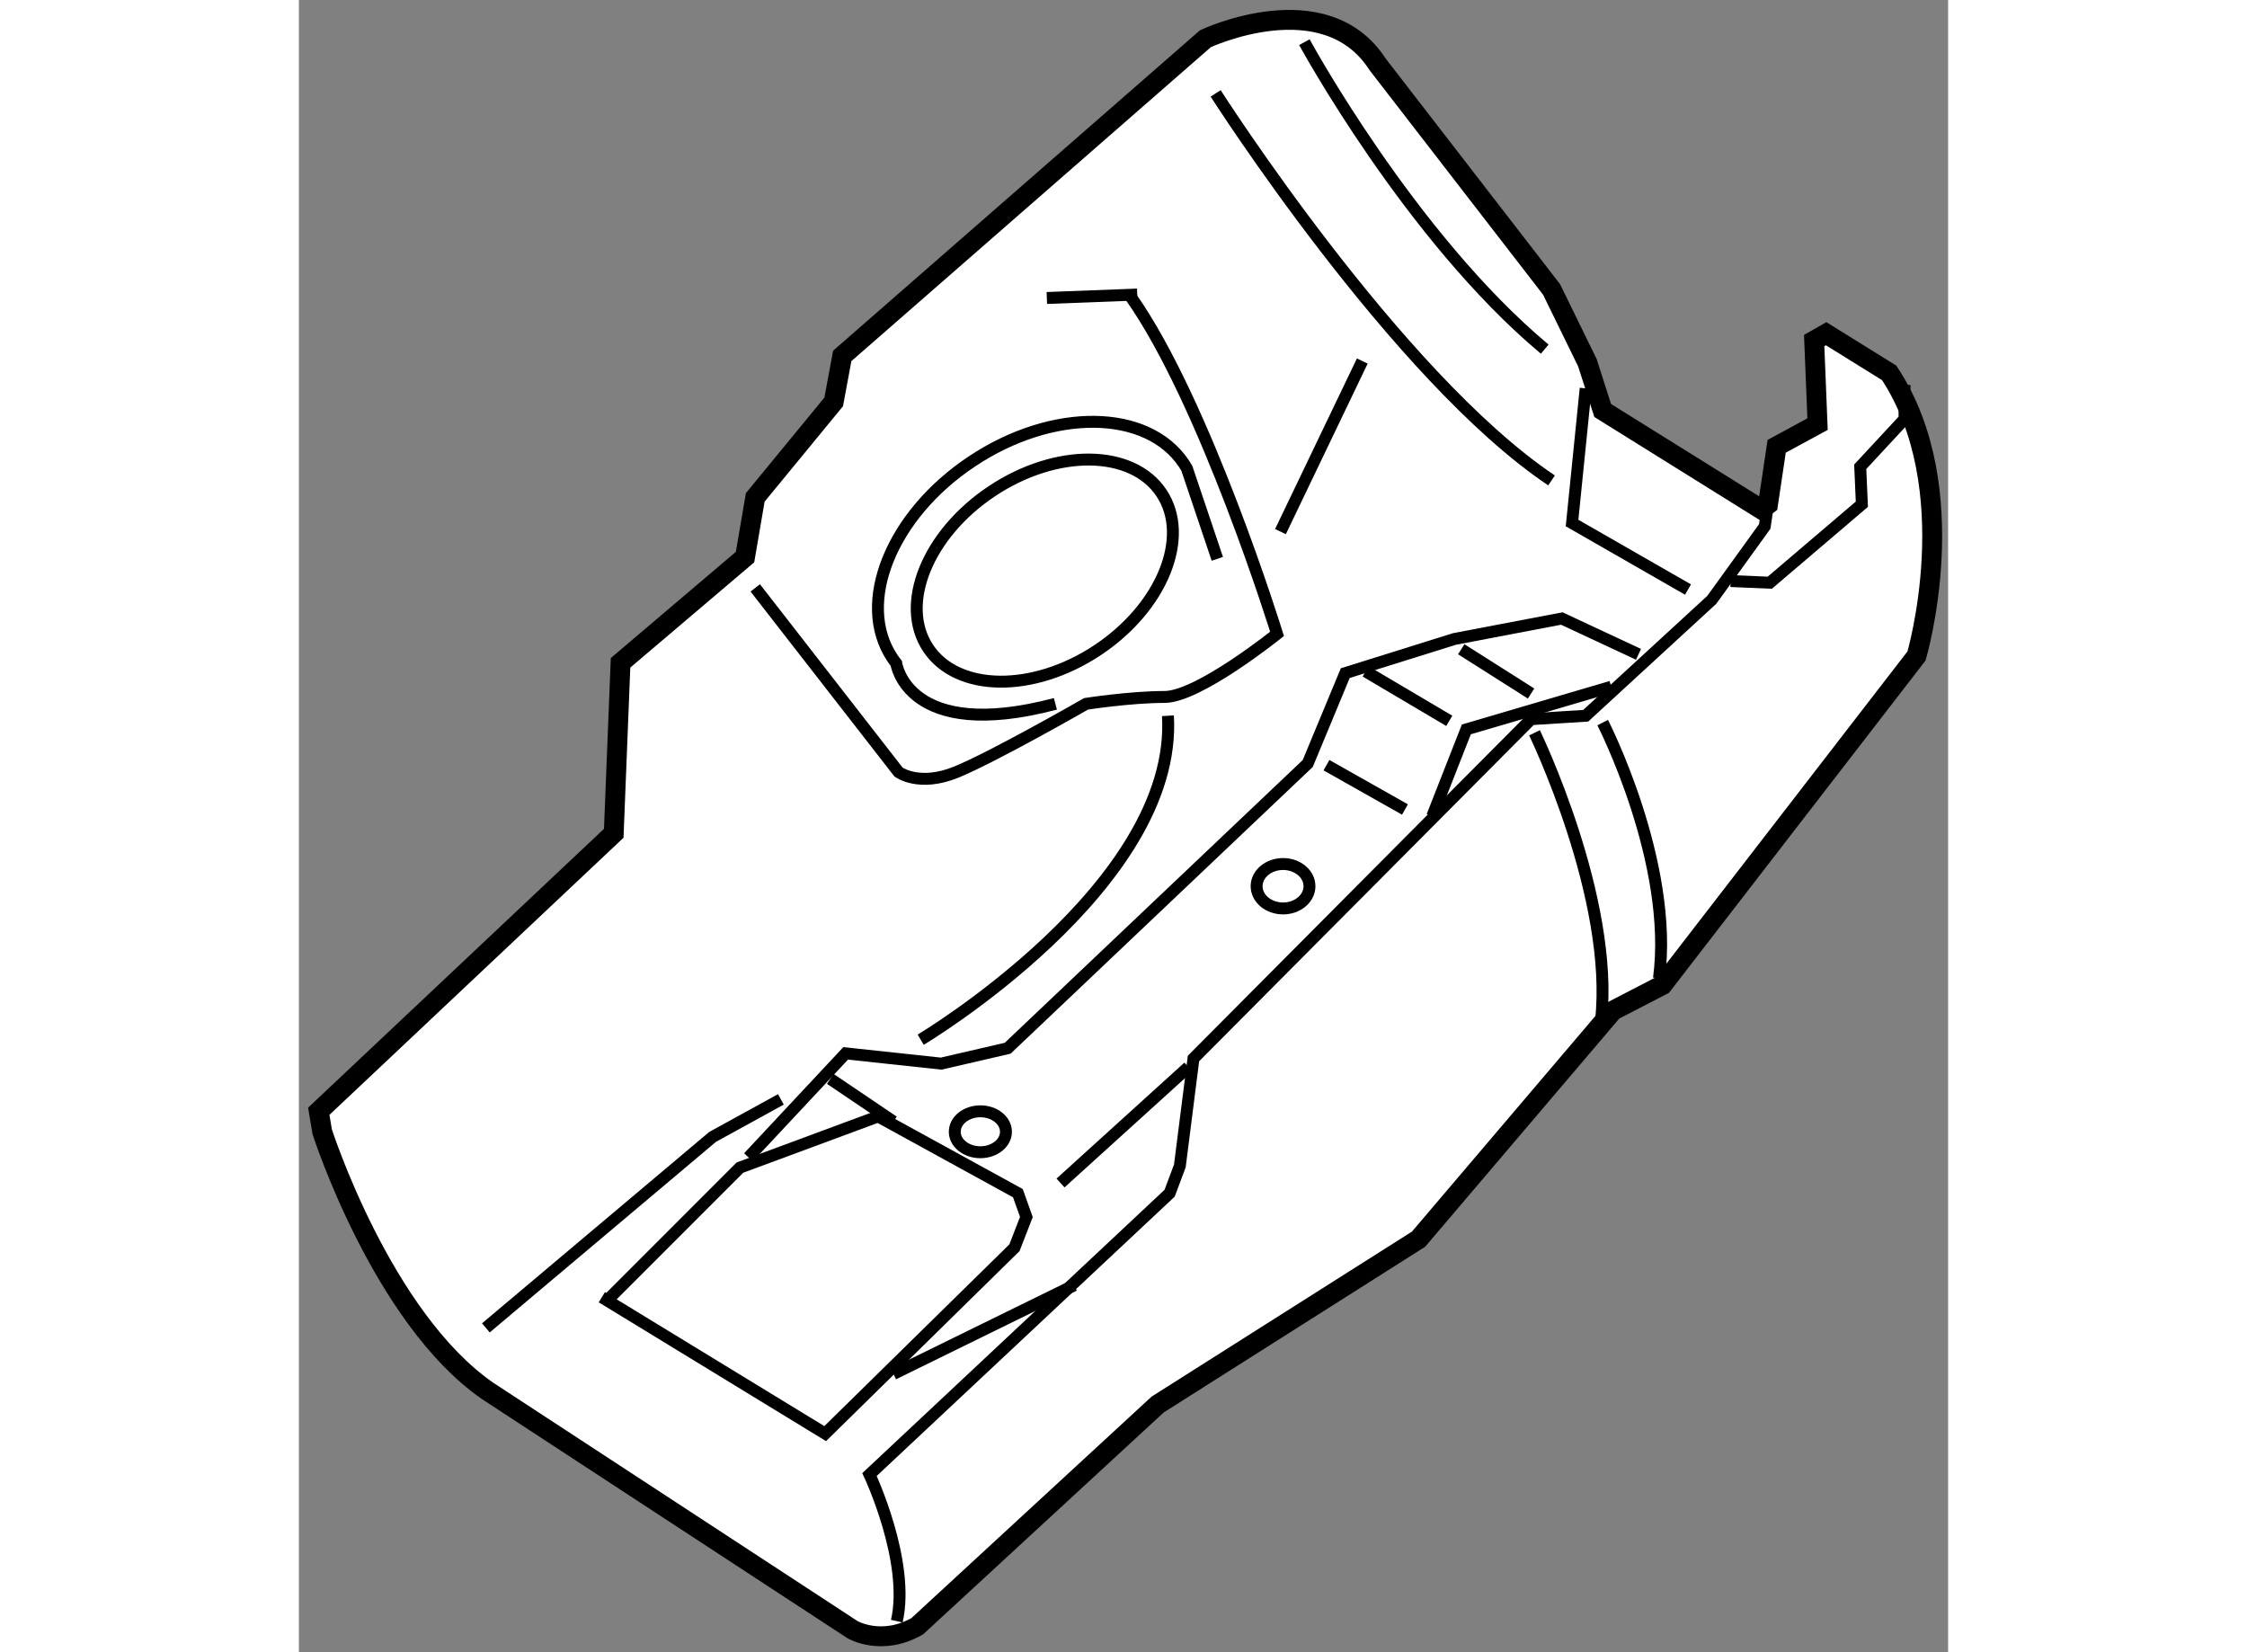 <?xml version="1.0" encoding="utf-8"?>
<!-- Generator: Adobe Illustrator 15.1.0, SVG Export Plug-In . SVG Version: 6.00 Build 0)  -->
<!DOCTYPE svg PUBLIC "-//W3C//DTD SVG 1.1//EN" "http://www.w3.org/Graphics/SVG/1.1/DTD/svg11.dtd">
<svg version="1.1" xmlns="http://www.w3.org/2000/svg" xmlns:xlink="http://www.w3.org/1999/xlink" x="0px" y="0px" width="244.8px"
	 height="180px" viewBox="96.934 111.04 41.502 41.578" enable-background="new 0 0 244.8 180" xml:space="preserve">
	
<rect x="96.934" y="111.04" width="41.502" height="41.578" fill="#808080" stroke="none"/>
	
<g><path fill="#FFFFFF" stroke="#000000" stroke-width="0.5" d="M133.904,123.733l0.218-1.462l1.029-0.558l-0.085-2.103l0.301-0.172
			l1.586,0.985c1.933,2.918,0.688,7.125,0.688,7.125l-6.394,8.281l-1.245,0.644l-4.892,5.751l-6.565,4.161l-6.05,5.579
			c-0.901,0.515-1.63,0.086-1.63,0.086l-9.183-6.008c-2.66-1.845-4.162-6.522-4.162-6.522l-0.086-0.515l7.423-6.995l0.171-4.29
			l3.133-2.661l0.257-1.502l1.974-2.403l0.215-1.157l9.14-7.983c0,0,3.004-1.416,4.333,0.646l4.377,5.663l0.902,1.845l0.385,1.202
			l3.992,2.488L133.904,123.733z"></path><path fill="none" stroke="#000000" stroke-width="0.3" d="M111.98,151.837c0.343-1.502-0.687-3.69-0.687-3.69l7.553-7.08
			l0.257-0.687l0.343-2.703l8.496-8.539l1.374-0.086l3.174-2.918l1.332-1.846l0.082-0.555"></path><path fill="none" stroke="#000000" stroke-width="0.3" d="M128.028,129.481c0,0,2.017,4.161,1.673,7.251"></path><path fill="none" stroke="#000000" stroke-width="0.3" d="M129.744,129.224c0,0,1.803,3.519,1.416,6.437"></path><polyline fill="none" stroke="#000000" stroke-width="0.3" points="132.963,125.662 133.949,125.704 136.266,123.729 
			136.225,122.786 137.34,121.585 137.34,120.728 		"></polyline><polyline fill="none" stroke="#000000" stroke-width="0.3" points="101.639,144.456 107.346,139.649 109.063,138.706 		"></polyline><polyline fill="none" stroke="#000000" stroke-width="0.3" points="104.771,143.685 108.032,140.423 111.509,139.135 
			115.027,141.066 115.241,141.666 114.941,142.439 110.178,147.117 104.557,143.685 		"></polyline><polyline fill="none" stroke="#000000" stroke-width="0.3" points="108.247,140.164 110.693,137.548 113.096,137.806 
			114.77,137.419 122.321,130.254 123.266,127.979 126.012,127.12 128.715,126.605 130.645,127.506 		"></polyline><polyline fill="none" stroke="#000000" stroke-width="0.3" points="125.454,131.583 126.313,129.395 129.959,128.322 		"></polyline><line fill="none" stroke="#000000" stroke-width="0.3" x1="116.1" y1="140.81" x2="119.318" y2="137.892"></line><line fill="none" stroke="#000000" stroke-width="0.3" x1="110.307" y1="138.191" x2="111.895" y2="139.264"></line><line fill="none" stroke="#000000" stroke-width="0.3" x1="111.895" y1="145.615" x2="116.443" y2="143.384"></line><line fill="none" stroke="#000000" stroke-width="0.3" x1="122.793" y1="130.296" x2="124.768" y2="131.411"></line><line fill="none" stroke="#000000" stroke-width="0.3" x1="123.779" y1="127.936" x2="125.883" y2="129.18"></line><line fill="none" stroke="#000000" stroke-width="0.3" x1="126.184" y1="127.378" x2="127.942" y2="128.493"></line><path fill="none" stroke="#000000" stroke-width="0.3" d="M120.004,113.39c0,0,4.548,7.122,8.453,9.74"></path><path fill="none" stroke="#000000" stroke-width="0.3" d="M122.237,112.101c0,0,2.66,4.893,6.048,7.725"></path><polyline fill="none" stroke="#000000" stroke-width="0.3" points="129.316,120.813 128.973,124.202 131.891,125.876 		"></polyline><path fill="none" stroke="#000000" stroke-width="0.3" d="M108.418,125.834l3.605,4.634c0,0,0.515,0.386,1.459,0
			c0.943-0.387,3.261-1.716,3.261-1.716s1.116-0.173,1.974-0.173s2.832-1.588,2.832-1.588s-1.803-5.836-3.69-8.495"></path><line fill="none" stroke="#000000" stroke-width="0.3" x1="118.031" y1="118.452" x2="115.756" y2="118.539"></line><path fill="none" stroke="#000000" stroke-width="0.3" d="M112.581,137.204c0,0,6.479-3.862,6.222-8.152"></path><ellipse fill="none" stroke="#000000" stroke-width="0.3" cx="114.083" cy="139.521" rx="0.644" ry="0.515"></ellipse><ellipse fill="none" stroke="#000000" stroke-width="0.3" cx="121.7" cy="133.342" rx="0.665" ry="0.559"></ellipse><ellipse transform="matrix(0.833 -0.554 0.554 0.833 -50.066 85.067)" fill="none" stroke="#000000" stroke-width="0.3" cx="115.65" cy="125.333" rx="3.524" ry="2.401"></ellipse><path fill="none" stroke="#000000" stroke-width="0.3" d="M115.971,128.752c-3.733,0.986-4.005-1.019-4.005-1.019
			c-0.035-0.044-0.068-0.09-0.099-0.137c-0.921-1.384-0.023-3.598,2.004-4.945c2.028-1.352,4.417-1.324,5.337,0.06
			c0.025,0.037,0.049,0.076,0.071,0.114l0.767,2.278"></path><line fill="none" stroke="#000000" stroke-width="0.3" x1="121.635" y1="124.418" x2="123.694" y2="120.125"></line></g>


</svg>